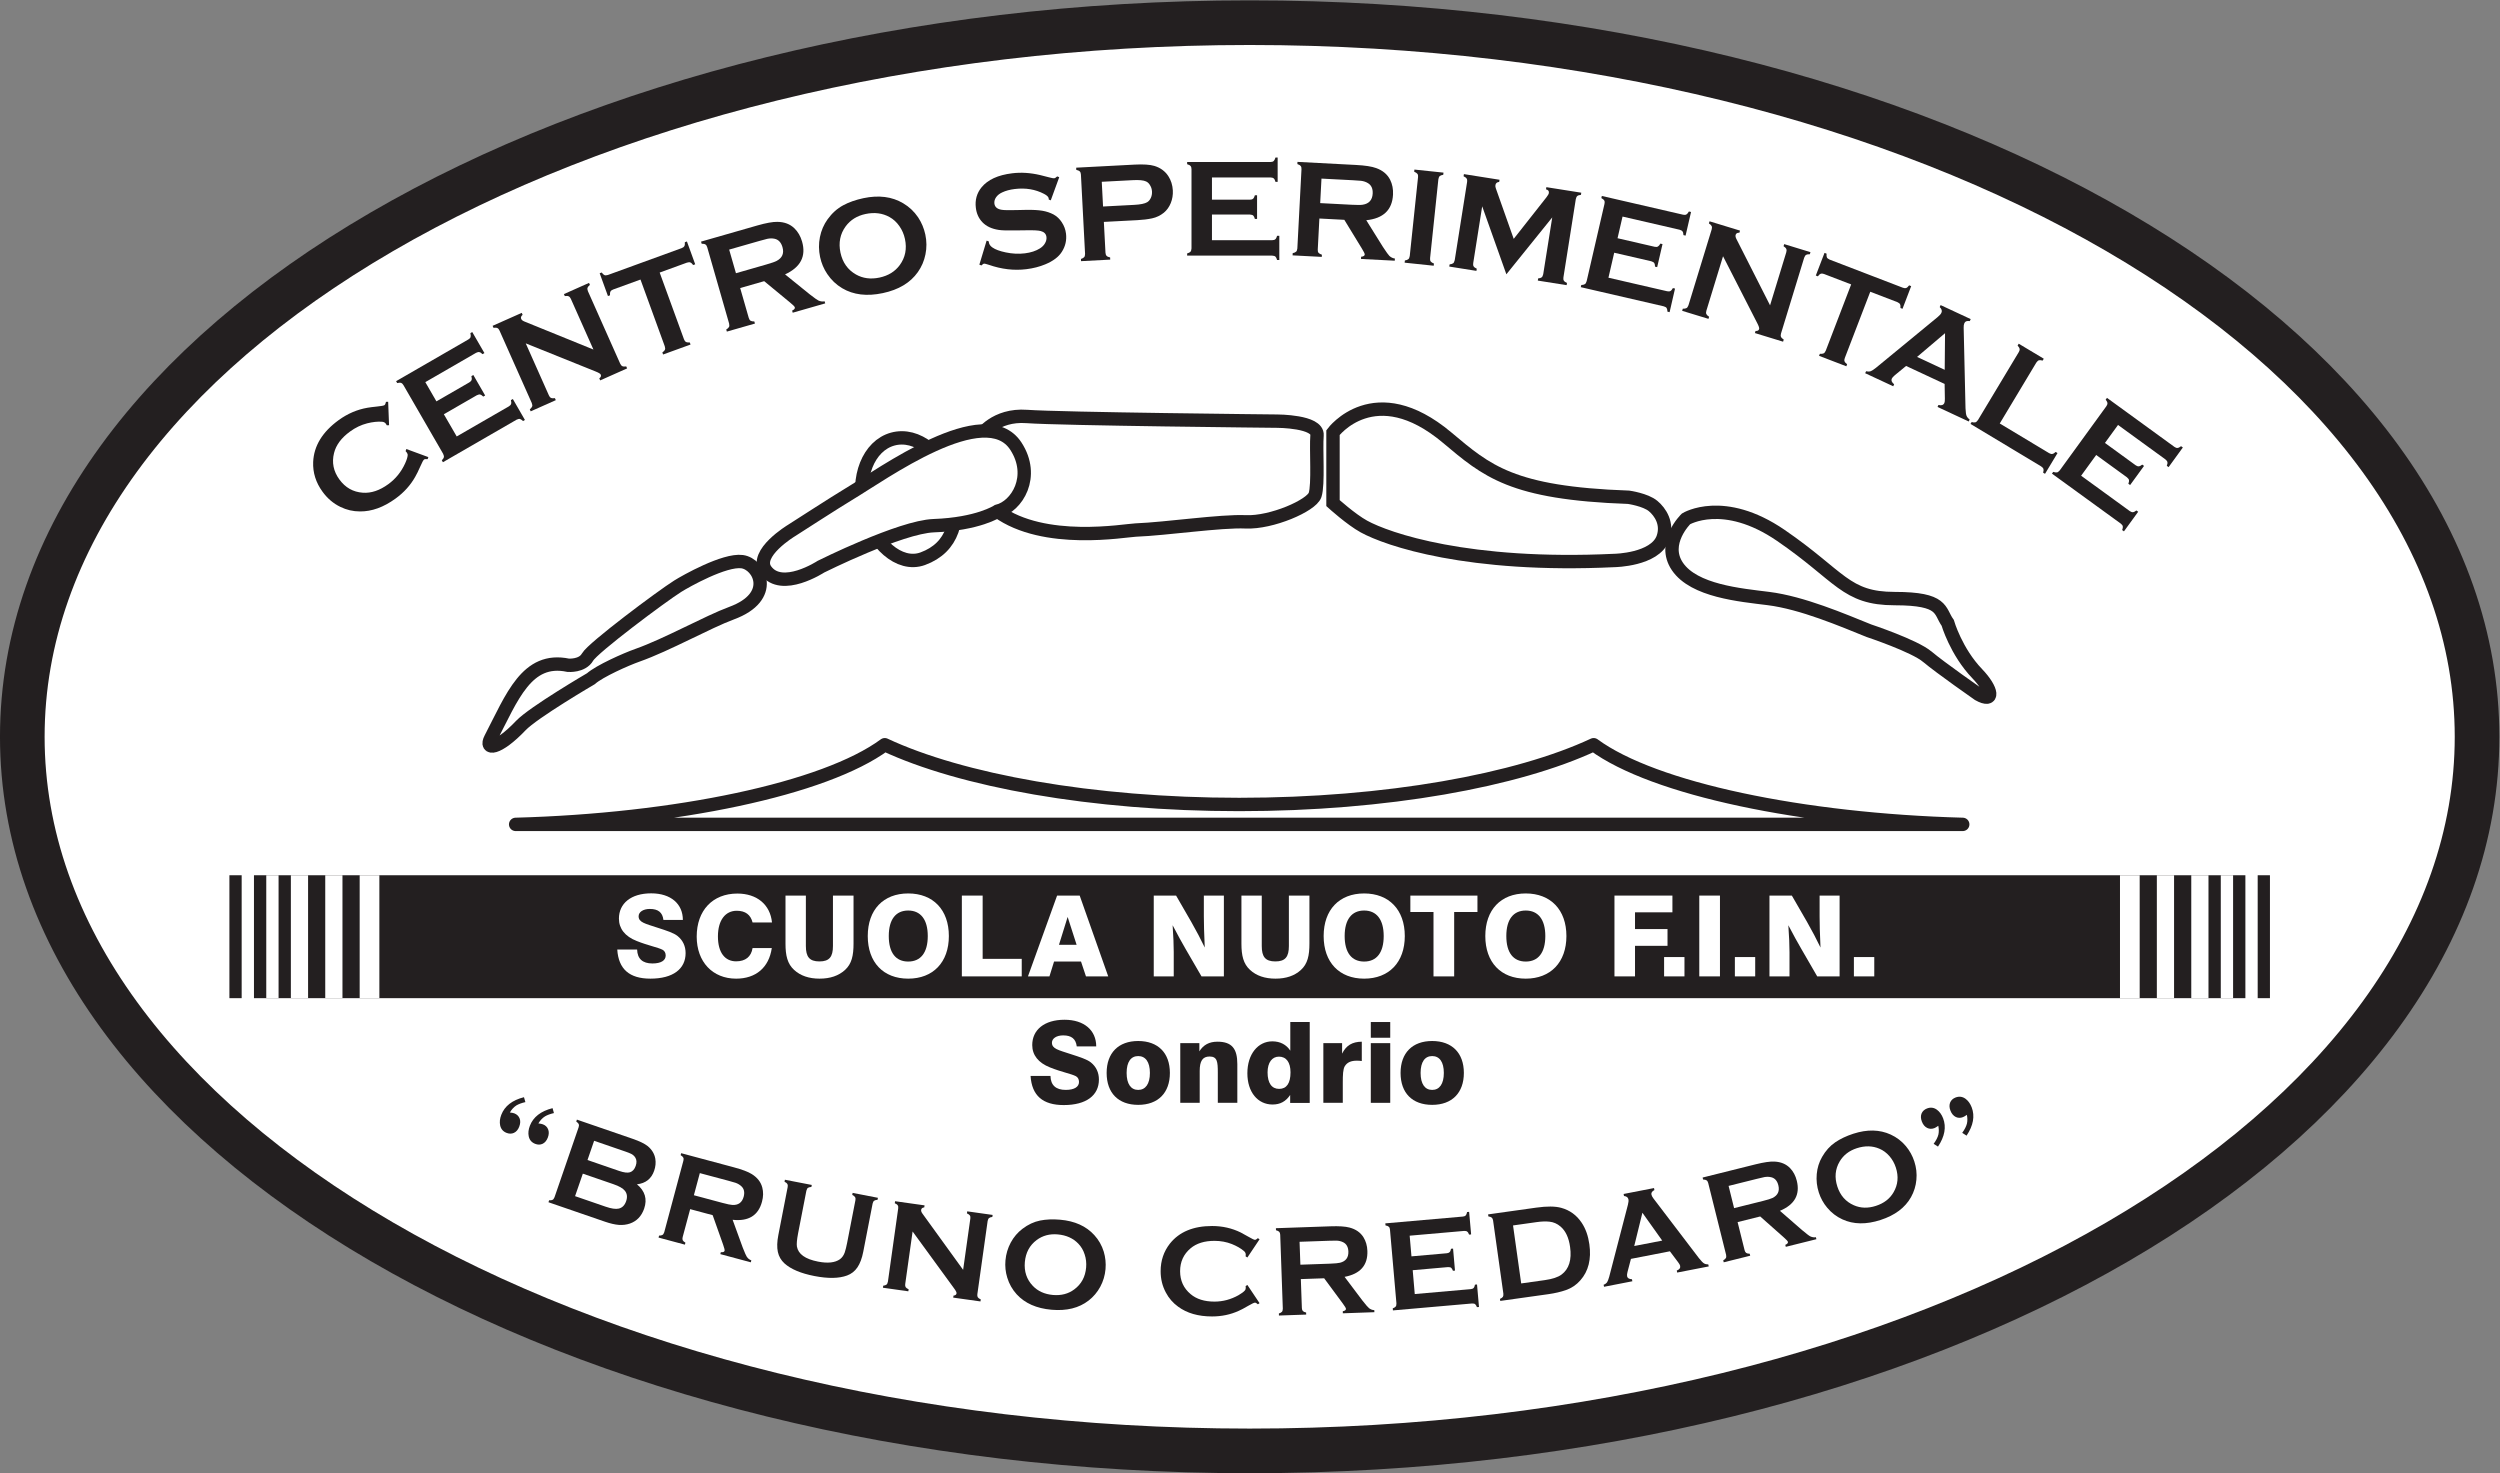 <svg xmlns:inkscape="http://www.inkscape.org/namespaces/inkscape" xmlns:sodipodi="http://sodipodi.sourceforge.net/DTD/sodipodi-0.dtd" xmlns="http://www.w3.org/2000/svg" xmlns:svg="http://www.w3.org/2000/svg" id="svg577" width="761.965" height="449.015" viewBox="0 0 761.965 449.015" sodipodi:docname="bruno_credaro.svg" inkscape:version="1.2.1 (9c6d41e410, 2022-07-14)"><rect x="0" y="0" width="761.965" height="449.015" fill="#808080" stroke="none"/><defs id="defs581"><clipPath clipPathUnits="userSpaceOnUse" id="clipPath593"><path d="M 0,0 H 595.276 V 340.157 H 0 Z" id="path591"></path></clipPath><clipPath clipPathUnits="userSpaceOnUse" id="clipPath611"><path d="M 0,0 H 595.276 V 340.157 H 0 Z" id="path609"></path></clipPath><clipPath clipPathUnits="userSpaceOnUse" id="clipPath641"><path d="M 0,0 H 595.276 V 340.157 H 0 Z" id="path639"></path></clipPath><clipPath clipPathUnits="userSpaceOnUse" id="clipPath677"><path d="M 0,0 H 595.276 V 340.157 H 0 Z" id="path675"></path></clipPath><clipPath clipPathUnits="userSpaceOnUse" id="clipPath701"><path d="M 0,0 H 595.276 V 340.157 H 0 Z" id="path699"></path></clipPath><clipPath clipPathUnits="userSpaceOnUse" id="clipPath723"><path d="M 0,0 H 595.276 V 340.157 H 0 Z" id="path721"></path></clipPath><clipPath clipPathUnits="userSpaceOnUse" id="clipPath737"><path d="M 0,0 H 595.276 V 340.157 H 0 Z" id="path735"></path></clipPath></defs><g id="g585" inkscape:groupmode="layer" inkscape:label="Page 1" transform="matrix(1.333,0,0,-1.333,-15.868,451.279)"><g id="g587"><g id="g589" clip-path="url(#clipPath593)"><g id="g595" transform="translate(17.003,170.077)"><path d="M 0,0 C 0,90.18 125.645,163.281 280.635,163.281 435.625,163.281 561.27,90.18 561.27,0 561.27,-90.176 435.625,-163.276 280.635,-163.276 125.645,-163.276 0,-90.176 0,0" style="fill:#ffffff;fill-opacity:1;fill-rule:nonzero;stroke:none" id="path597"></path></g><g id="g599" transform="translate(17.003,170.077)"><path d="M 0,0 C 0,90.18 125.645,163.281 280.635,163.281 435.625,163.281 561.27,90.18 561.27,0 561.27,-90.176 435.625,-163.276 280.635,-163.276 125.645,-163.276 0,-90.176 0,0 Z" style="fill:none;stroke:#231f20;stroke-width:10.204;stroke-linecap:butt;stroke-linejoin:miter;stroke-miterlimit:3.864;stroke-dasharray:none;stroke-opacity:1" id="path601"></path></g></g></g><path d="M 69.972,138.421 H 525.304 V 110.315 H 69.972 Z" style="fill:#231f20;fill-opacity:1;fill-rule:nonzero;stroke:none" id="path603"></path><g id="g605"><g id="g607" clip-path="url(#clipPath611)"><g id="g613" transform="translate(247.541,92.528)"><path d="m 0,0 c 0.283,-4.472 2.773,-6.655 7.578,-6.655 5.195,0 8.047,2.236 8.047,5.835 0,1.592 -0.615,2.93 -1.827,3.906 -0.898,0.718 -2.441,1.206 -4.579,1.9 -2.901,0.952 -4.336,1.235 -4.336,2.622 0,0.922 0.976,1.67 2.568,1.67 1.904,0 2.901,-0.796 3.106,-2.52 h 4.453 c 0,3.677 -2.755,6.094 -7.257,6.094 -4.618,0 -7.373,-2.315 -7.373,-5.786 0,-2.286 1.388,-4.058 4.063,-5.113 2.696,-1.079 4.805,-1.44 5.909,-2.001 0.439,-0.235 0.722,-0.699 0.722,-1.314 0,-1.128 -1.054,-1.826 -3.037,-1.826 C 5.781,-3.188 4.6,-2.109 4.551,0 Z" style="fill:#231f20;fill-opacity:1;fill-rule:nonzero;stroke:none" id="path615"></path></g><g id="g617" transform="translate(264.933,93.221)"><path d="m 0,0 c 0,-4.575 2.675,-7.3 7.216,-7.3 4.552,0 7.246,2.754 7.246,7.3 0,4.551 -2.694,7.3 -7.246,7.3 C 2.695,7.3 0,4.575 0,0 m 4.57,0 c 0,2.52 0.976,3.857 2.646,3.857 C 8.886,3.857 9.893,2.52 9.893,0 9.893,-2.52 8.886,-3.882 7.216,-3.882 5.546,-3.882 4.57,-2.52 4.57,0" style="fill:#231f20;fill-opacity:1;fill-rule:nonzero;stroke:none" id="path619"></path></g><g id="g621" transform="translate(281.769,86.385)"><path d="m 0,0 h 4.443 v 7.3 c 0,2.236 0.644,3.291 2.256,3.291 1.778,0 1.885,-1.211 1.885,-3.731 V 0 h 4.462 v 8.867 c 0,3.496 -1.23,5.112 -4.541,5.112 -1.884,0 -3.213,-0.717 -4.14,-2.207 v 1.875 H 0 Z" style="fill:#231f20;fill-opacity:1;fill-rule:nonzero;stroke:none" id="path623"></path></g><g id="g625" transform="translate(301.73,93.348)"><path d="M 0,0 C 0,2.266 1.036,3.599 2.598,3.599 4.268,3.599 5.245,2.315 5.245,0 5.245,-2.491 4.346,-3.774 2.646,-3.774 0.957,-3.774 0,-2.466 0,0 M 9.639,11.514 H 5.196 V 4.961 C 4.297,6.348 2.881,7.095 1.084,7.095 c -3.242,0 -5.703,-2.876 -5.703,-7.3 0,-4.316 2.383,-7.143 5.752,-7.143 1.748,0 3.037,0.693 4.033,2.187 v -1.826 h 4.473 z" style="fill:#231f20;fill-opacity:1;fill-rule:nonzero;stroke:none" id="path627"></path></g><g id="g629" transform="translate(314.483,86.385)"><path d="m 0,0 h 4.444 v 4.575 c 0,1.875 0.049,3.111 0.459,3.804 0.547,0.874 1.416,1.259 2.773,1.259 0.342,0 0.723,-0.023 1.113,-0.077 v 4.418 C 6.602,13.955 5.235,13.135 4.287,11.255 v 2.392 H 0 Z" style="fill:#231f20;fill-opacity:1;fill-rule:nonzero;stroke:none" id="path631"></path></g></g></g><path d="m 325.333,86.385 h 4.443 v 13.647 h -4.443 z m 0,14.883 h 4.443 v 3.594 h -4.443 z" style="fill:#231f20;fill-opacity:1;fill-rule:nonzero;stroke:none" id="path633"></path><g id="g635"><g id="g637" clip-path="url(#clipPath641)"><g id="g643" transform="translate(332.14,93.221)"><path d="m 0,0 c 0,-4.575 2.675,-7.3 7.227,-7.3 4.54,0 7.245,2.754 7.245,7.3 0,4.551 -2.705,7.3 -7.245,7.3 C 2.705,7.3 0,4.575 0,0 m 4.58,0 c 0,2.52 0.976,3.857 2.647,3.857 C 8.896,3.857 9.892,2.52 9.892,0 9.892,-2.52 8.896,-3.882 7.227,-3.882 5.556,-3.882 4.58,-2.52 4.58,0" style="fill:#231f20;fill-opacity:1;fill-rule:nonzero;stroke:none" id="path645"></path></g><g id="g647" transform="translate(153.039,121.439)"><path d="m 0,0 c 0.283,-4.473 2.773,-6.66 7.578,-6.66 5.195,0 8.047,2.236 8.047,5.834 0,1.597 -0.625,2.93 -1.827,3.907 C 12.9,3.803 11.357,4.291 9.219,4.985 6.318,5.938 4.882,6.216 4.882,7.607 c 0,0.923 0.977,1.67 2.569,1.67 1.904,0 2.901,-0.796 3.105,-2.519 H 15 c 0,3.676 -2.745,6.088 -7.247,6.088 -4.618,0 -7.373,-2.309 -7.373,-5.781 0,-2.285 1.388,-4.063 4.063,-5.112 2.695,-1.079 4.805,-1.441 5.909,-2.007 0.439,-0.23 0.722,-0.694 0.722,-1.309 0,-1.133 -1.054,-1.825 -3.037,-1.825 C 5.781,-3.188 4.6,-2.109 4.541,0 Z" style="fill:#ffffff;fill-opacity:1;fill-rule:nonzero;stroke:none" id="path649"></path></g><g id="g651" transform="translate(188.371,121.771)"><path d="m 0,0 h -4.395 c -0.312,-1.978 -1.621,-3.033 -3.76,-3.033 -2.568,0 -4.159,2.007 -4.159,5.703 0,3.731 1.718,5.86 4.296,5.86 1.973,0 3.184,-0.899 3.623,-2.671 h 4.443 c -0.41,4.087 -3.446,6.607 -7.92,6.607 -5.654,0 -9.296,-3.858 -9.296,-9.844 0,-5.781 3.642,-9.614 9.013,-9.614 4.522,0 7.51,2.548 8.155,6.992" style="fill:#ffffff;fill-opacity:1;fill-rule:nonzero;stroke:none" id="path653"></path></g><g id="g655" transform="translate(191.505,133.773)"><path d="m 0,0 v -10.971 c 0,-2.754 0.44,-4.629 1.983,-6.04 1.445,-1.314 3.369,-1.983 5.81,-1.983 2.442,0 4.366,0.669 5.811,1.983 1.542,1.411 1.953,3.286 1.953,6.04 V 0 H 10.85 v -11.538 c 0,-2.441 -0.801,-3.52 -3.086,-3.52 -2.314,0 -3.105,1.079 -3.105,3.52 L 4.659,0 Z" style="fill:#ffffff;fill-opacity:1;fill-rule:nonzero;stroke:none" id="path657"></path></g><g id="g659" transform="translate(210.314,124.52)"><path d="m 0,0 c 0,-6.011 3.564,-9.742 9.248,-9.742 5.684,0 9.297,3.731 9.297,9.742 0,6.015 -3.613,9.741 -9.297,9.741 C 3.564,9.741 0,6.015 0,0 m 4.805,0 c 0,3.803 1.611,5.835 4.443,5.835 2.823,0 4.473,-2.032 4.473,-5.835 0,-3.804 -1.621,-5.831 -4.473,-5.831 -2.832,0 -4.443,2.002 -4.443,5.831" style="fill:#ffffff;fill-opacity:1;fill-rule:nonzero;stroke:none" id="path661"></path></g></g></g><g id="g663" transform="translate(231.828,115.296)"><path d="M 0,0 H 13.691 V 4.009 H 4.755 V 18.476 H 0 Z" style="fill:#ffffff;fill-opacity:1;fill-rule:nonzero;stroke:none" id="path665"></path></g><g id="g667" transform="translate(253.605,133.773)"><path d="m 0,0 -6.66,-18.476 h 4.912 l 1.055,3.393 h 6.162 l 1.133,-3.393 h 5.087 L 5.166,0 Z m 0.43,-11.254 1.983,6.371 2.05,-6.371 z" style="fill:#ffffff;fill-opacity:1;fill-rule:nonzero;stroke:none" id="path669"></path></g><g id="g671"><g id="g673" clip-path="url(#clipPath677)"><g id="g679" transform="translate(275.705,115.296)"><path d="M 0,0 H 4.57 V 5.577 C 4.57,7.066 4.492,9.122 4.316,11.695 5.469,9.483 6.475,7.656 7.294,6.246 L 10.918,0 h 5.117 v 18.476 h -4.58 V 13.75 c 0,-1.543 0.058,-3.936 0.205,-7.149 -0.899,1.88 -1.924,3.833 -3.056,5.812 L 5.107,18.476 H 0 Z" style="fill:#ffffff;fill-opacity:1;fill-rule:nonzero;stroke:none" id="path681"></path></g><g id="g683" transform="translate(295.753,133.773)"><path d="m 0,0 v -10.971 c 0,-2.754 0.439,-4.629 1.983,-6.04 1.435,-1.314 3.369,-1.983 5.81,-1.983 2.442,0 4.366,0.669 5.801,1.983 1.543,1.411 1.953,3.286 1.953,6.04 V 0 H 10.85 v -11.538 c 0,-2.441 -0.801,-3.52 -3.086,-3.52 -2.314,0 -3.116,1.079 -3.116,3.52 V 0 Z" style="fill:#ffffff;fill-opacity:1;fill-rule:nonzero;stroke:none" id="path685"></path></g><g id="g687" transform="translate(314.552,124.52)"><path d="m 0,0 c 0,-6.011 3.574,-9.742 9.258,-9.742 5.673,0 9.296,3.731 9.296,9.742 0,6.015 -3.623,9.741 -9.296,9.741 C 3.574,9.741 0,6.015 0,0 m 4.804,0 c 0,3.803 1.622,5.835 4.454,5.835 2.822,0 4.472,-2.032 4.472,-5.835 0,-3.804 -1.62,-5.831 -4.472,-5.831 -2.832,0 -4.454,2.002 -4.454,5.831" style="fill:#ffffff;fill-opacity:1;fill-rule:nonzero;stroke:none" id="path689"></path></g></g></g><g id="g691" transform="translate(339.669,115.296)"><path d="m 0,0 h 4.727 v 14.726 h 5.322 v 3.75 H -5.293 v -3.75 H 0 Z" style="fill:#ffffff;fill-opacity:1;fill-rule:nonzero;stroke:none" id="path693"></path></g><g id="g695"><g id="g697" clip-path="url(#clipPath701)"><g id="g703" transform="translate(351.515,124.52)"><path d="m 0,0 c 0,-6.011 3.564,-9.742 9.248,-9.742 5.673,0 9.297,3.731 9.297,9.742 0,6.015 -3.624,9.741 -9.297,9.741 C 3.564,9.741 0,6.015 0,0 m 4.804,0 c 0,3.803 1.612,5.835 4.444,5.835 2.822,0 4.472,-2.032 4.472,-5.835 0,-3.804 -1.621,-5.831 -4.472,-5.831 -2.832,0 -4.444,2.002 -4.444,5.831" style="fill:#ffffff;fill-opacity:1;fill-rule:nonzero;stroke:none" id="path705"></path></g></g></g><g id="g707" transform="translate(381.046,115.296)"><path d="m 0,0 h 4.698 v 6.987 h 7.431 V 10.82 H 4.698 v 3.829 h 8.554 v 3.827 H 0 Z" style="fill:#ffffff;fill-opacity:1;fill-rule:nonzero;stroke:none" id="path709"></path></g><path d="m 392.394,115.296 h 4.658 v 4.419 h -4.658 z" style="fill:#ffffff;fill-opacity:1;fill-rule:nonzero;stroke:none" id="path711"></path><path d="m 400.441,115.296 h 4.727 v 18.476 h -4.727 z" style="fill:#ffffff;fill-opacity:1;fill-rule:nonzero;stroke:none" id="path713"></path><path d="m 408.576,115.296 h 4.648 v 4.419 h -4.648 z" style="fill:#ffffff;fill-opacity:1;fill-rule:nonzero;stroke:none" id="path715"></path><g id="g717"><g id="g719" clip-path="url(#clipPath723)"><g id="g725" transform="translate(416.486,115.296)"><path d="M 0,0 H 4.58 V 5.577 C 4.58,7.066 4.502,9.122 4.316,11.695 5.478,9.483 6.474,7.656 7.305,6.246 L 10.918,0 h 5.117 v 18.476 h -4.57 V 13.75 c 0,-1.543 0.048,-3.936 0.205,-7.149 -0.899,1.88 -1.933,3.833 -3.056,5.812 L 5.117,18.476 H 0 Z" style="fill:#ffffff;fill-opacity:1;fill-rule:nonzero;stroke:none" id="path727"></path></g></g></g><path d="m 435.792,115.296 h 4.659 v 4.419 h -4.659 z" style="fill:#ffffff;fill-opacity:1;fill-rule:nonzero;stroke:none" id="path729"></path><g id="g731"><g id="g733" clip-path="url(#clipPath737)"><g id="g739" transform="translate(132.033,86.551)"><path d="m 0,0 c -0.83,-0.186 -1.513,-0.439 -2.051,-0.752 -0.595,-0.381 -1.093,-0.918 -1.494,-1.621 0.459,-0.049 0.801,-0.117 1.015,-0.2 0.577,-0.225 0.967,-0.596 1.192,-1.119 0.235,-0.556 0.205,-1.196 -0.068,-1.919 -0.264,-0.698 -0.674,-1.176 -1.221,-1.425 -0.517,-0.23 -1.064,-0.235 -1.651,-0.01 -0.819,0.312 -1.318,0.893 -1.493,1.733 -0.157,0.747 -0.069,1.554 0.263,2.408 0.771,2.001 2.5,3.349 5.185,4.028 z M 6.524,-2.509 C 5.703,-2.696 5.02,-2.945 4.483,-3.262 3.886,-3.638 3.379,-4.174 2.969,-4.873 3.438,-4.926 3.779,-5 4.004,-5.083 4.58,-5.303 4.97,-5.674 5.186,-6.196 5.42,-6.758 5.401,-7.397 5.127,-8.115 4.854,-8.818 4.453,-9.292 3.906,-9.546 3.388,-9.776 2.842,-9.776 2.256,-9.55 c -0.82,0.312 -1.318,0.888 -1.495,1.732 -0.155,0.747 -0.067,1.548 0.265,2.408 0.771,2.002 2.49,3.344 5.185,4.028 z" style="fill:#231f20;fill-opacity:1;fill-rule:nonzero;stroke:none" id="path741"></path></g><g id="g743" transform="translate(157.541,67.757)"><path d="m 0,0 c 1.845,-1.533 2.393,-3.383 1.65,-5.551 -0.596,-1.725 -1.68,-2.867 -3.252,-3.418 -0.791,-0.274 -1.64,-0.377 -2.548,-0.313 -0.899,0.073 -1.954,0.318 -3.174,0.737 l -12.91,4.444 0.155,0.444 c 0.343,-0.025 0.606,0.01 0.791,0.112 0.157,0.073 0.304,0.268 0.44,0.591 l 5.508,15.987 c 0.098,0.283 0.108,0.522 0.029,0.712 -0.078,0.196 -0.273,0.395 -0.566,0.601 l 0.147,0.444 12.792,-4.404 C 0.625,9.844 1.768,9.287 2.48,8.716 3.427,7.92 4.003,6.963 4.199,5.845 4.345,4.952 4.258,4.034 3.936,3.106 3.301,1.26 1.992,0.224 0,0 m -11.309,5.552 7.236,-2.495 c 1.104,-0.376 1.925,-0.479 2.471,-0.308 0.616,0.201 1.055,0.689 1.319,1.465 0.273,0.777 0.224,1.431 -0.137,1.968 -0.225,0.322 -0.508,0.576 -0.86,0.761 -0.351,0.172 -0.771,0.343 -1.269,0.513 l -7.246,2.496 z m -2.841,-8.262 7.002,-2.412 c 1.298,-0.449 2.294,-0.591 2.998,-0.429 0.791,0.19 1.357,0.756 1.679,1.699 0.323,0.928 0.224,1.719 -0.283,2.367 -0.439,0.558 -1.309,1.061 -2.618,1.51 l -7.002,2.412 z" style="fill:#231f20;fill-opacity:1;fill-rule:nonzero;stroke:none" id="path745"></path></g><g id="g747" transform="translate(169.708,62.079)"><path d="m 0,0 -1.719,-6.407 c -0.068,-0.283 -0.068,-0.522 0.02,-0.717 0.108,-0.191 0.313,-0.371 0.615,-0.542 l -0.117,-0.454 -6.026,1.616 0.118,0.449 c 0.341,0 0.606,0.059 0.791,0.171 0.136,0.073 0.274,0.273 0.391,0.605 l 4.375,16.343 c 0.077,0.293 0.077,0.532 -0.02,0.718 -0.088,0.185 -0.293,0.371 -0.605,0.557 L -2.061,12.793 10.02,9.555 C 11.895,9.052 13.252,8.54 14.092,8.013 15.352,7.226 16.153,6.211 16.484,4.961 16.758,3.935 16.739,2.851 16.426,1.704 15.586,-1.455 13.34,-2.837 9.708,-2.437 l 2.304,-6.333 c 0.478,-1.216 0.791,-1.929 0.947,-2.143 0.273,-0.391 0.615,-0.655 1.025,-0.791 l -0.116,-0.455 -6.973,1.871 0.117,0.449 c 0.508,-0.054 0.791,0.053 0.86,0.317 0.048,0.171 -0.069,0.64 -0.342,1.411 L 5.146,-1.382 Z M 0.85,3.178 7.374,1.43 C 8.487,1.132 9.249,0.971 9.648,0.957 11.016,0.883 11.875,1.513 12.237,2.841 12.5,3.847 12.334,4.643 11.719,5.219 11.348,5.571 10.898,5.839 10.362,6.026 9.941,6.157 9.395,6.313 8.73,6.494 L 2.208,8.237 Z" style="fill:#231f20;fill-opacity:1;fill-rule:nonzero;stroke:none" id="path749"></path></g><g id="g751" transform="translate(211.427,63.358)"><path d="m 0,0 -2.138,-11.006 c -0.293,-1.514 -0.743,-2.71 -1.338,-3.589 -0.597,-0.879 -1.388,-1.499 -2.373,-1.86 -1.856,-0.684 -4.336,-0.727 -7.442,-0.122 -3.115,0.605 -5.41,1.572 -6.875,2.9 -0.772,0.708 -1.28,1.582 -1.504,2.617 -0.225,1.04 -0.185,2.315 0.107,3.829 l 2.139,11.005 c 0.059,0.289 0.029,0.518 -0.078,0.699 -0.097,0.18 -0.312,0.351 -0.644,0.512 l 0.088,0.459 6.142,-1.191 -0.088,-0.459 c -0.351,-0.02 -0.615,-0.088 -0.791,-0.205 -0.136,-0.092 -0.254,-0.308 -0.351,-0.65 l -1.905,-9.795 c -0.263,-1.401 -0.352,-2.387 -0.263,-2.963 0.293,-1.734 1.904,-2.886 4.834,-3.457 2.226,-0.435 3.896,-0.249 5.01,0.547 0.498,0.371 0.858,0.888 1.093,1.547 0.186,0.572 0.371,1.284 0.537,2.149 l 1.905,9.795 c 0.058,0.288 0.029,0.522 -0.078,0.703 -0.099,0.176 -0.313,0.346 -0.645,0.512 L -4.571,2.436 1.211,1.313 1.123,0.854 C 0.771,0.835 0.508,0.762 0.352,0.644 0.196,0.547 0.088,0.327 0,0" style="fill:#231f20;fill-opacity:1;fill-rule:nonzero;stroke:none" id="path753"></path></g><g id="g755" transform="translate(220.567,56.971)"><path d="m 0,0 -1.689,-12.027 c -0.04,-0.302 0,-0.536 0.107,-0.713 0.118,-0.17 0.342,-0.331 0.674,-0.478 l -0.068,-0.463 -5.811,0.819 0.069,0.465 c 0.341,0.039 0.595,0.126 0.761,0.259 0.127,0.092 0.235,0.312 0.313,0.669 l 2.353,16.752 c 0.039,0.289 0.01,0.522 -0.107,0.694 -0.108,0.176 -0.332,0.332 -0.674,0.478 L -4.004,6.919 2.735,5.971 2.666,5.508 C 2.237,5.459 2.002,5.269 1.953,4.931 1.924,4.688 2.012,4.414 2.237,4.106 l 9.316,-12.88 1.65,11.738 c 0.04,0.293 0.01,0.523 -0.107,0.698 -0.117,0.171 -0.342,0.332 -0.674,0.478 l 0.069,0.464 5.81,-0.82 -0.068,-0.463 C 17.881,3.281 17.637,3.198 17.481,3.072 17.334,2.954 17.227,2.735 17.159,2.407 l -2.354,-16.752 c -0.039,-0.299 0,-0.538 0.107,-0.708 0.118,-0.176 0.342,-0.337 0.674,-0.479 l -0.068,-0.464 -6.231,0.874 0.069,0.464 c 0.42,0.029 0.644,0.205 0.693,0.522 0.029,0.206 -0.156,0.582 -0.566,1.128 z" style="fill:#231f20;fill-opacity:1;fill-rule:nonzero;stroke:none" id="path757"></path></g><g id="g759" transform="translate(254.308,59.661)"><path d="m 0,0 c 3.339,-0.293 5.938,-1.465 7.802,-3.515 1.007,-1.099 1.729,-2.369 2.168,-3.804 0.382,-1.289 0.518,-2.612 0.401,-3.975 -0.127,-1.44 -0.528,-2.783 -1.201,-4.038 -0.674,-1.245 -1.563,-2.295 -2.676,-3.159 -2.198,-1.699 -5.01,-2.398 -8.457,-2.095 -3.448,0.303 -6.103,1.48 -7.978,3.53 -0.997,1.099 -1.72,2.368 -2.159,3.819 -0.391,1.269 -0.527,2.578 -0.41,3.931 0.127,1.455 0.537,2.817 1.211,4.082 0.683,1.259 1.572,2.309 2.676,3.144 1.279,0.977 2.626,1.607 4.052,1.895 C -3.204,0.083 -1.68,0.147 0,0 m -0.557,-3.359 c -1.846,0.161 -3.447,-0.269 -4.815,-1.284 -1.61,-1.202 -2.509,-2.881 -2.705,-5.039 -0.185,-2.144 0.411,-3.951 1.797,-5.415 1.162,-1.236 2.705,-1.939 4.619,-2.11 1.905,-0.166 3.536,0.259 4.893,1.279 1.622,1.202 2.52,2.867 2.706,5.005 0.087,1.04 -0.02,2.041 -0.343,2.998 -0.302,0.957 -0.791,1.773 -1.445,2.452 -1.191,1.24 -2.764,1.943 -4.707,2.114" style="fill:#231f20;fill-opacity:1;fill-rule:nonzero;stroke:none" id="path761"></path></g><g id="g763" transform="translate(297.111,44.744)"><path d="m 0,0 2.783,-4.16 -0.38,-0.259 c -0.274,0.249 -0.498,0.376 -0.664,0.376 -0.196,0 -0.694,-0.234 -1.495,-0.698 -0.918,-0.537 -1.65,-0.928 -2.207,-1.172 -1.875,-0.859 -3.916,-1.289 -6.113,-1.289 -3.155,0 -5.743,0.747 -7.764,2.241 -1.191,0.864 -2.129,1.944 -2.803,3.233 -0.791,1.474 -1.191,3.095 -1.191,4.873 0,2.412 0.713,4.511 2.119,6.308 2.139,2.681 5.352,4.024 9.648,4.024 2.345,0 4.522,-0.493 6.534,-1.475 0.41,-0.205 1.005,-0.532 1.777,-0.981 0.801,-0.469 1.299,-0.703 1.484,-0.703 0.177,0 0.401,0.127 0.675,0.38 L 2.783,10.435 0,6.279 -0.401,6.538 c 0.02,0.147 0.03,0.279 0.03,0.396 0,0.312 -0.137,0.586 -0.41,0.82 -0.704,0.606 -1.631,1.138 -2.764,1.597 -1.231,0.488 -2.559,0.732 -3.975,0.732 -2.284,0 -4.111,-0.566 -5.459,-1.699 -1.601,-1.348 -2.402,-3.091 -2.402,-5.239 0,-2.154 0.801,-3.902 2.402,-5.24 1.348,-1.142 3.175,-1.713 5.459,-1.713 1.914,0 3.75,0.488 5.489,1.464 0.712,0.411 1.211,0.781 1.484,1.114 0.118,0.136 0.176,0.332 0.176,0.586 0,0.107 -0.01,0.234 -0.03,0.38 z" style="fill:#231f20;fill-opacity:1;fill-rule:nonzero;stroke:none" id="path765"></path></g><g id="g767" transform="translate(309.337,46.083)"><path d="m 0,0 0.235,-6.626 c 0.01,-0.293 0.088,-0.517 0.224,-0.679 0.157,-0.151 0.401,-0.263 0.752,-0.341 l 0.01,-0.469 -6.23,-0.216 -0.011,0.47 c 0.323,0.097 0.557,0.229 0.704,0.39 0.107,0.108 0.176,0.342 0.195,0.694 l -0.595,16.909 c -0.01,0.303 -0.088,0.527 -0.225,0.679 -0.147,0.15 -0.391,0.268 -0.742,0.356 l -0.02,0.469 12.49,0.434 c 1.943,0.069 3.389,-0.029 4.346,-0.288 1.436,-0.381 2.5,-1.118 3.184,-2.217 C 14.873,8.667 15.176,7.622 15.215,6.436 15.332,3.169 13.594,1.191 10,0.513 l 4.053,-5.381 c 0.811,-1.025 1.318,-1.621 1.533,-1.778 0.381,-0.288 0.782,-0.439 1.211,-0.454 L 16.817,-7.568 9.6,-7.822 9.59,-7.353 c 0.489,0.097 0.733,0.277 0.723,0.551 0,0.176 -0.254,0.591 -0.742,1.25 L 5.332,0.186 Z M -0.107,3.291 6.631,3.525 C 7.793,3.569 8.564,3.638 8.955,3.74 10.274,4.067 10.918,4.922 10.87,6.294 10.83,7.339 10.439,8.047 9.678,8.423 9.229,8.652 8.711,8.774 8.145,8.794 7.705,8.799 7.139,8.789 6.446,8.765 L -0.293,8.53 Z" style="fill:#231f20;fill-opacity:1;fill-rule:nonzero;stroke:none" id="path769"></path></g><g id="g771" transform="translate(334.914,48.118)"><path d="m 0,0 0.469,-5.454 12.802,1.123 c 0.293,0.025 0.508,0.112 0.654,0.264 0.147,0.146 0.244,0.4 0.313,0.762 l 0.469,0.039 0.449,-5.147 -0.468,-0.039 c -0.127,0.332 -0.265,0.556 -0.411,0.684 -0.136,0.112 -0.371,0.166 -0.713,0.156 l -18.085,-1.583 -0.04,0.47 c 0.322,0.112 0.547,0.258 0.684,0.424 0.107,0.127 0.156,0.367 0.156,0.718 L -5.196,9.258 c -0.019,0.303 -0.107,0.522 -0.263,0.669 -0.146,0.142 -0.4,0.248 -0.762,0.312 l -0.039,0.469 17.724,1.553 c 0.293,0.024 0.518,0.112 0.655,0.259 0.147,0.16 0.254,0.42 0.312,0.776 L 12.9,13.34 13.359,8.179 12.891,8.135 C 12.773,8.482 12.627,8.706 12.46,8.819 12.334,8.936 12.1,8.989 11.757,8.979 L -0.694,7.891 -0.284,3.164 7.793,3.872 C 8.085,3.896 8.3,3.985 8.447,4.136 8.594,4.282 8.701,4.536 8.76,4.898 L 9.229,4.937 9.668,-0.093 9.199,-0.132 C 9.082,0.2 8.945,0.424 8.789,0.552 8.662,0.659 8.427,0.708 8.076,0.708 Z" style="fill:#231f20;fill-opacity:1;fill-rule:nonzero;stroke:none" id="path773"></path></g><g id="g775" transform="translate(355.646,42.742)"><path d="m 0,0 -2.354,16.743 c -0.039,0.298 -0.146,0.513 -0.302,0.65 -0.157,0.137 -0.41,0.229 -0.771,0.278 l -0.069,0.463 11.026,1.549 c 2.422,0.342 4.316,0.326 5.683,-0.045 1.973,-0.542 3.526,-1.67 4.678,-3.393 0.908,-1.348 1.494,-2.993 1.768,-4.936 C 20.137,7.896 19.454,5.151 17.607,3.067 16.699,2.021 15.596,1.28 14.307,0.83 13.125,0.42 11.788,0.108 10.313,-0.103 L -0.712,-1.65 -0.781,-1.187 c 0.312,0.133 0.537,0.289 0.664,0.464 C -0.02,-0.591 0.02,-0.351 0,0 m 4.073,2.349 5.42,0.761 c 1.728,0.244 2.997,0.665 3.798,1.26 1.719,1.275 2.374,3.379 1.963,6.318 -0.293,2.125 -1.025,3.682 -2.188,4.674 -0.752,0.644 -1.591,1.01 -2.528,1.108 -0.84,0.088 -1.808,0.059 -2.911,-0.098 L 2.208,15.61 Z" style="fill:#231f20;fill-opacity:1;fill-rule:nonzero;stroke:none" id="path777"></path></g><g id="g779" transform="translate(393.722,52.44)"><path d="m 0,0 -8.907,-1.733 -0.791,-3.013 c -0.107,-0.42 -0.136,-0.742 -0.088,-0.971 0.079,-0.416 0.45,-0.64 1.114,-0.679 l 0.088,-0.459 -6.475,-1.26 -0.098,0.459 c 0.381,0.152 0.655,0.357 0.811,0.606 0.137,0.205 0.293,0.61 0.469,1.22 L -9.6,10.645 c 0.137,0.522 0.176,0.933 0.117,1.23 -0.088,0.44 -0.42,0.699 -1.015,0.771 l -0.088,0.46 6.953,1.352 L -3.545,14 C -4.073,13.726 -4.307,13.389 -4.229,12.984 -4.17,12.706 -4.014,12.408 -3.77,12.09 L 6.64,-1.572 C 7.177,-2.241 7.568,-2.641 7.793,-2.763 8.066,-2.929 8.398,-3.008 8.779,-3.002 L 8.877,-3.461 1.66,-4.863 1.572,-4.404 c 0.605,0.235 0.869,0.596 0.771,1.074 -0.039,0.191 -0.185,0.464 -0.459,0.821 z M -1.758,2.447 -6.289,8.814 -8.155,1.207 Z" style="fill:#231f20;fill-opacity:1;fill-rule:nonzero;stroke:none" id="path781"></path></g><g id="g783" transform="translate(409.201,59.115)"><path d="M 0,0 1.601,-6.436 C 1.67,-6.718 1.797,-6.924 1.972,-7.05 2.148,-7.168 2.412,-7.227 2.763,-7.231 l 0.118,-0.455 -6.055,-1.509 -0.108,0.455 c 0.303,0.166 0.498,0.342 0.606,0.527 0.088,0.137 0.107,0.376 0.049,0.723 L -6.719,8.926 c -0.078,0.293 -0.195,0.498 -0.371,0.62 -0.166,0.117 -0.44,0.181 -0.801,0.19 l -0.107,0.454 12.119,3.023 c 1.885,0.468 3.32,0.678 4.317,0.625 1.484,-0.074 2.675,-0.576 3.573,-1.509 0.733,-0.762 1.241,-1.724 1.524,-2.876 C 14.326,6.279 13.037,3.99 9.677,2.578 l 5.079,-4.419 c 1.005,-0.84 1.621,-1.314 1.865,-1.421 0.429,-0.205 0.859,-0.268 1.279,-0.195 l 0.117,-0.454 -7.002,-1.744 -0.107,0.455 c 0.459,0.195 0.655,0.424 0.596,0.688 -0.049,0.171 -0.381,0.527 -0.997,1.069 L 5.166,1.289 Z M -0.801,3.193 5.752,4.825 C 6.875,5.107 7.617,5.337 7.979,5.517 9.199,6.113 9.648,7.08 9.316,8.413 9.063,9.428 8.535,10.039 7.715,10.249 7.216,10.376 6.689,10.39 6.132,10.293 5.703,10.205 5.156,10.078 4.482,9.908 L -2.061,8.276 Z" style="fill:#231f20;fill-opacity:1;fill-rule:nonzero;stroke:none" id="path785"></path></g><g id="g787" transform="translate(435.656,79.32)"><path d="m 0,0 c 3.183,1.031 6.035,0.967 8.554,-0.19 1.349,-0.62 2.51,-1.504 3.477,-2.656 0.859,-1.035 1.504,-2.202 1.924,-3.501 0.45,-1.372 0.606,-2.769 0.469,-4.185 -0.127,-1.406 -0.538,-2.724 -1.221,-3.955 -1.358,-2.422 -3.682,-4.165 -6.963,-5.229 -3.301,-1.075 -6.201,-1.026 -8.72,0.131 -1.358,0.621 -2.52,1.509 -3.487,2.671 -0.859,1.016 -1.494,2.168 -1.914,3.457 -0.449,1.392 -0.606,2.803 -0.479,4.229 0.128,1.431 0.537,2.739 1.231,3.94 0.801,1.397 1.797,2.505 2.998,3.325 C -2.979,-1.176 -1.601,-0.522 0,0 m 0.801,-3.31 c -1.768,-0.576 -3.077,-1.597 -3.936,-3.062 -1.016,-1.738 -1.182,-3.637 -0.518,-5.693 0.664,-2.051 1.924,-3.482 3.77,-4.287 1.553,-0.689 3.243,-0.733 5.069,-0.137 1.825,0.591 3.163,1.621 4.013,3.091 1.016,1.733 1.191,3.622 0.528,5.664 C 9.405,-6.743 8.916,-5.869 8.252,-5.107 7.588,-4.35 6.826,-3.784 5.957,-3.422 4.375,-2.744 2.656,-2.71 0.801,-3.31" style="fill:#231f20;fill-opacity:1;fill-rule:nonzero;stroke:none" id="path789"></path></g><g id="g791" transform="translate(454.024,77.01)"><path d="M 0,0 C 0.567,0.771 0.938,1.489 1.094,2.144 1.221,2.749 1.211,3.408 1.064,4.126 0.684,3.853 0.381,3.677 0.176,3.594 -0.4,3.374 -0.947,3.384 -1.455,3.628 c -0.547,0.259 -0.966,0.747 -1.24,1.469 -0.264,0.699 -0.284,1.329 -0.049,1.881 0.235,0.513 0.645,0.883 1.221,1.108 0.82,0.317 1.582,0.219 2.275,-0.288 C 1.368,7.344 1.836,6.689 2.168,5.835 2.93,3.838 2.539,1.679 0.996,-0.634 Z M 6.534,2.51 C 7.09,3.276 7.452,3.99 7.618,4.648 7.754,5.254 7.745,5.918 7.598,6.631 7.207,6.357 6.914,6.181 6.7,6.104 6.133,5.879 5.586,5.894 5.079,6.133 4.532,6.396 4.112,6.885 3.838,7.603 3.564,8.305 3.555,8.93 3.789,9.482 4.024,10 4.424,10.371 5.01,10.595 5.83,10.908 6.592,10.811 7.286,10.307 7.901,9.854 8.37,9.194 8.702,8.34 9.463,6.347 9.073,4.189 7.53,1.87 Z" style="fill:#231f20;fill-opacity:1;fill-rule:nonzero;stroke:none" id="path793"></path></g><g id="g795" transform="translate(389.884,222.84)"><path d="m 0,0 c -1.748,1.465 -5.615,2.007 -5.615,2.007 -26.777,0.938 -32.393,6.015 -41.504,13.657 -16.592,13.921 -26.075,1.128 -26.075,1.128 V 0.669 c 0,0 4.102,-3.72 7.071,-5.351 5.352,-2.945 23.828,-9.37 57.295,-7.764 0,0 9.19,0.136 11.065,5.087 C 3.438,-4.013 1.612,-1.338 0,0" style="fill:#ffffff;fill-opacity:1;fill-rule:nonzero;stroke:none" id="path797"></path></g><g id="g799" transform="translate(389.884,222.84)"><path d="m 0,0 c -1.748,1.465 -5.615,2.007 -5.615,2.007 -26.777,0.938 -32.393,6.015 -41.504,13.657 -16.592,13.921 -26.075,1.128 -26.075,1.128 V 0.669 c 0,0 4.102,-3.72 7.071,-5.351 5.352,-2.945 23.828,-9.37 57.295,-7.764 0,0 9.19,0.136 11.065,5.087 C 3.438,-4.013 1.612,-1.338 0,0 Z" style="fill:none;stroke:#231f20;stroke-width:3.059;stroke-linecap:butt;stroke-linejoin:miter;stroke-miterlimit:3.864;stroke-dasharray:none;stroke-opacity:1" id="path801"></path></g><g id="g803" transform="translate(452.589,188.377)"><path d="m 0,0 c -2.949,2.496 -13.369,5.957 -13.369,5.957 -6.035,2.432 -15.254,6.392 -22.988,7.359 -6.456,0.81 -16.983,1.733 -20.791,7.324 -3.672,5.4 1.963,10.888 1.963,10.888 0,0 8.554,5.22 21.689,-3.783 13.653,-9.361 14.776,-14.444 26.045,-14.444 11.26,0 10.127,-2.774 12.1,-5.542 0,0 1.894,-6.572 6.758,-11.635 3.535,-3.682 3.945,-6.763 0.283,-4.712 0,0 -8.731,6.093 -11.69,8.588" style="fill:#ffffff;fill-opacity:1;fill-rule:nonzero;stroke:none" id="path805"></path></g><g id="g807" transform="translate(452.589,188.377)"><path d="m 0,0 c -2.949,2.496 -13.369,5.957 -13.369,5.957 -6.035,2.432 -15.254,6.392 -22.988,7.359 -6.456,0.81 -16.983,1.733 -20.791,7.324 -3.672,5.4 1.963,10.888 1.963,10.888 0,0 8.554,5.22 21.689,-3.783 13.653,-9.361 14.776,-14.444 26.045,-14.444 11.26,0 10.127,-2.774 12.1,-5.542 0,0 1.894,-6.572 6.758,-11.635 3.535,-3.682 3.945,-6.763 0.283,-4.712 0,0 -8.731,6.093 -11.69,8.588 z" style="fill:none;stroke:#231f20;stroke-width:3.059;stroke-linecap:butt;stroke-linejoin:miter;stroke-miterlimit:3.864;stroke-dasharray:none;stroke-opacity:1" id="path809"></path></g><g id="g811" transform="translate(147.003,183.353)"><path d="m 0,0 c 0,0 -13.125,-7.676 -16.015,-10.708 -5.352,-5.62 -8.301,-5.62 -6.905,-2.939 4.903,9.418 8.243,18.734 17.745,16.728 0,0 3.213,-0.268 4.414,1.87 1.211,2.143 17.002,13.926 20.615,16.201 1.835,1.153 10.713,6.158 14.726,5.62 C 38.594,26.235 42.344,18.74 32.168,14.995 26.7,12.978 17.452,7.769 10.625,5.356 8.018,4.438 1.993,1.758 0,0" style="fill:#ffffff;fill-opacity:1;fill-rule:nonzero;stroke:none" id="path813"></path></g><g id="g815" transform="translate(147.003,183.353)"><path d="m 0,0 c 0,0 -13.125,-7.676 -16.015,-10.708 -5.352,-5.62 -8.301,-5.62 -6.905,-2.939 4.903,9.418 8.243,18.734 17.745,16.728 0,0 3.213,-0.268 4.414,1.87 1.211,2.143 17.002,13.926 20.615,16.201 1.835,1.153 10.713,6.158 14.726,5.62 C 38.594,26.235 42.344,18.74 32.168,14.995 26.7,12.978 17.452,7.769 10.625,5.356 8.018,4.438 1.993,1.758 0,0 Z" style="fill:none;stroke:#231f20;stroke-width:3.059;stroke-linecap:butt;stroke-linejoin:miter;stroke-miterlimit:3.864;stroke-dasharray:none;stroke-opacity:1" id="path817"></path></g><g id="g819" transform="translate(209.542,221.863)"><path d="M 0,0 C -1.953,7.471 0.948,14.761 6.475,16.284 12.012,17.803 18.077,12.978 20.03,5.503 21.982,-1.967 20.332,-8.525 13.34,-11.07 7.959,-13.032 1.954,-7.475 0,0" style="fill:#ffffff;fill-opacity:1;fill-rule:nonzero;stroke:none" id="path821"></path></g><g id="g823" transform="translate(209.542,221.863)"><path d="M 0,0 C -1.953,7.471 0.948,14.761 6.475,16.284 12.012,17.803 18.077,12.978 20.03,5.503 21.982,-1.967 20.332,-8.525 13.34,-11.07 7.959,-13.032 1.954,-7.475 0,0 Z" style="fill:none;stroke:#231f20;stroke-width:3.059;stroke-linecap:butt;stroke-linejoin:miter;stroke-miterlimit:3.864;stroke-dasharray:none;stroke-opacity:1" id="path825"></path></g><g id="g827" transform="translate(236.232,239.036)"><path d="m 0,0 c 0,0 3.213,4.819 10.439,4.282 7.784,-0.571 57.296,-1.069 57.296,-1.069 0,0 9.345,-0.015 9.072,-3.227 -0.264,-3.213 0.352,-11.25 -0.45,-13.658 -0.81,-2.412 -9.961,-6.406 -15.859,-6.137 -5.673,0.258 -18.203,-1.607 -25.156,-1.875 -2.529,-0.098 -20.888,-3.462 -31.601,4.301 C -6.064,-10.273 0,0 0,0" style="fill:#ffffff;fill-opacity:1;fill-rule:nonzero;stroke:none" id="path829"></path></g><g id="g831" transform="translate(236.232,239.036)"><path d="m 0,0 c 0,0 3.213,4.819 10.439,4.282 7.784,-0.571 57.296,-1.069 57.296,-1.069 0,0 9.345,-0.015 9.072,-3.227 -0.264,-3.213 0.352,-11.25 -0.45,-13.658 -0.81,-2.412 -9.961,-6.406 -15.859,-6.137 -5.673,0.258 -18.203,-1.607 -25.156,-1.875 -2.529,-0.098 -20.888,-3.462 -31.601,4.301 C -6.064,-10.273 0,0 0,0 Z" style="fill:none;stroke:#231f20;stroke-width:3.059;stroke-linecap:butt;stroke-linejoin:miter;stroke-miterlimit:3.864;stroke-dasharray:none;stroke-opacity:1" id="path833"></path></g><g id="g835" transform="translate(192.882,217.244)"><path d="m 0,0 c 0,0 10.429,6.719 13.028,8.267 7.841,4.682 31.278,21.747 38.271,11.02 4.482,-6.889 0.274,-13.779 -4.209,-14.878 0,0 -4.394,-2.939 -14.58,-3.305 -7.569,-0.279 -25.781,-9.37 -25.781,-9.37 0,0 -8.956,-5.865 -12.617,-0.826 C -8.692,-5.234 0,0 0,0" style="fill:#ffffff;fill-opacity:1;fill-rule:nonzero;stroke:none" id="path837"></path></g><g id="g839" transform="translate(192.882,217.244)"><path d="m 0,0 c 0,0 10.429,6.719 13.028,8.267 7.841,4.682 31.278,21.747 38.271,11.02 4.482,-6.889 0.274,-13.779 -4.209,-14.878 0,0 -4.394,-2.939 -14.58,-3.305 -7.569,-0.279 -25.781,-9.37 -25.781,-9.37 0,0 -8.956,-5.865 -12.617,-0.826 C -8.692,-5.234 0,0 0,0 Z" style="fill:none;stroke:#231f20;stroke-width:3.059;stroke-linecap:butt;stroke-linejoin:miter;stroke-miterlimit:3.864;stroke-dasharray:none;stroke-opacity:1" id="path841"></path></g><g id="g843" transform="translate(460.675,150.052)"><path d="m 0,0 c -36.533,0.987 -70.664,8.1 -84.385,18.213 -17.421,-8.14 -47.354,-13.662 -81.044,-13.662 -33.711,0 -63.634,5.512 -81.045,13.662 C -260.196,8.1 -294.326,0.987 -330.869,0 Z" style="fill:#ffffff;fill-opacity:1;fill-rule:nonzero;stroke:none" id="path845"></path></g><g id="g847" transform="translate(460.675,150.052)"><path d="m 0,0 c -36.533,0.987 -70.664,8.1 -84.385,18.213 -17.421,-8.14 -47.354,-13.662 -81.044,-13.662 -33.711,0 -63.634,5.512 -81.045,13.662 C -260.196,8.1 -294.326,0.987 -330.869,0 Z" style="fill:none;stroke:#231f20;stroke-width:3.059;stroke-linecap:round;stroke-linejoin:round;stroke-miterlimit:3.864;stroke-dasharray:none;stroke-opacity:1" id="path849"></path></g><g id="g851" transform="translate(104.816,235.877)"><path d="M 0,0 5.03,-1.85 4.864,-2.319 C 4.463,-2.271 4.2,-2.299 4.053,-2.402 3.877,-2.529 3.594,-3.042 3.204,-3.955 2.745,-4.995 2.354,-5.795 2.021,-6.362 0.938,-8.286 -0.556,-9.941 -2.47,-11.328 c -2.735,-1.987 -5.44,-2.968 -8.135,-2.944 -1.583,0 -3.066,0.347 -4.473,1.035 -1.611,0.777 -2.978,1.938 -4.092,3.477 -1.523,2.09 -2.236,4.355 -2.138,6.801 0.166,3.672 2.109,6.86 5.829,9.566 2.032,1.474 4.22,2.417 6.583,2.827 0.498,0.087 1.221,0.181 2.167,0.278 0.987,0.098 1.563,0.205 1.729,0.322 0.146,0.108 0.264,0.362 0.342,0.753 L -4.16,10.796 -3.955,5.444 -4.462,5.42 c -0.079,0.142 -0.157,0.264 -0.226,0.362 -0.194,0.273 -0.487,0.424 -0.868,0.453 -1.007,0.078 -2.139,-0.043 -3.408,-0.361 -1.368,-0.351 -2.676,-0.972 -3.907,-1.87 -1.983,-1.441 -3.203,-3.076 -3.662,-4.912 -0.547,-2.173 -0.137,-4.189 1.22,-6.05 1.358,-1.87 3.145,-2.88 5.372,-3.032 1.895,-0.136 3.837,0.518 5.811,1.953 1.669,1.211 2.949,2.788 3.837,4.727 0.372,0.81 0.566,1.445 0.596,1.904 0.02,0.19 -0.058,0.396 -0.215,0.62 -0.068,0.093 -0.156,0.195 -0.263,0.307 z" style="fill:#231f20;fill-opacity:1;fill-rule:nonzero;stroke:none" id="path853"></path></g><g id="g855" transform="translate(113.39,243.827)"><path d="m 0,0 2.939,-5.078 11.924,6.879 c 0.264,0.162 0.439,0.343 0.508,0.553 0.078,0.209 0.058,0.502 -0.039,0.883 l 0.439,0.25 2.764,-4.791 -0.43,-0.253 c -0.273,0.263 -0.517,0.424 -0.713,0.478 -0.185,0.049 -0.439,-0.01 -0.771,-0.171 l -16.836,-9.721 -0.254,0.434 c 0.264,0.258 0.42,0.498 0.469,0.723 0.048,0.17 -0.01,0.425 -0.166,0.766 L -9.229,6.64 c -0.156,0.279 -0.342,0.455 -0.557,0.528 -0.205,0.073 -0.507,0.059 -0.878,-0.039 l -0.254,0.434 16.513,9.536 c 0.274,0.157 0.44,0.338 0.518,0.547 0.058,0.22 0.049,0.518 -0.049,0.899 l 0.43,0.249 2.783,-4.805 -0.439,-0.253 c -0.264,0.277 -0.508,0.434 -0.723,0.468 -0.176,0.059 -0.429,0 -0.752,-0.161 L -4.239,7.343 -1.7,2.945 5.83,7.29 c 0.263,0.156 0.44,0.342 0.508,0.551 0.078,0.21 0.058,0.504 -0.04,0.885 L 6.738,8.974 9.443,4.287 9.004,4.038 C 8.74,4.306 8.505,4.467 8.3,4.516 8.125,4.561 7.871,4.502 7.529,4.341 Z" style="fill:#231f20;fill-opacity:1;fill-rule:nonzero;stroke:none" id="path857"></path></g><g id="g859" transform="translate(132.111,260.038)"><path d="m 0,0 5.293,-11.89 c 0.127,-0.298 0.293,-0.493 0.498,-0.586 0.205,-0.093 0.498,-0.112 0.879,-0.054 l 0.205,-0.459 -5.742,-2.558 -0.205,0.459 c 0.283,0.229 0.468,0.454 0.546,0.674 0.069,0.151 0.03,0.415 -0.097,0.781 L -5.996,2.924 C -6.123,3.213 -6.289,3.403 -6.485,3.496 -6.69,3.589 -6.983,3.608 -7.373,3.549 l -0.205,0.459 6.67,2.964 0.195,-0.459 C -1.074,6.225 -1.181,5.918 -1.035,5.581 -0.927,5.341 -0.684,5.146 -0.302,4.995 l 15.78,-6.411 -5.165,11.601 c -0.128,0.288 -0.294,0.474 -0.499,0.571 -0.205,0.093 -0.498,0.108 -0.879,0.054 l -0.205,0.454 5.742,2.559 0.206,-0.459 C 14.385,13.13 14.199,12.91 14.131,12.71 14.063,12.519 14.092,12.26 14.219,11.928 l 7.373,-16.562 c 0.136,-0.298 0.302,-0.488 0.498,-0.586 0.205,-0.093 0.498,-0.108 0.888,-0.054 l 0.205,-0.454 -6.162,-2.744 -0.205,0.459 c 0.362,0.264 0.469,0.552 0.332,0.869 -0.088,0.2 -0.478,0.435 -1.152,0.703 z" style="fill:#231f20;fill-opacity:1;fill-rule:nonzero;stroke:none" id="path861"></path></g><g id="g863" transform="translate(162.736,276.224)"><path d="m 0,0 5.556,-15.249 c 0.108,-0.303 0.265,-0.513 0.459,-0.615 0.196,-0.108 0.479,-0.147 0.87,-0.117 l 0.175,-0.474 -6.279,-2.281 -0.166,0.47 c 0.293,0.21 0.499,0.419 0.586,0.629 0.088,0.166 0.068,0.43 -0.039,0.791 l -5.547,15.249 -6.25,-2.275 c -0.292,-0.107 -0.498,-0.259 -0.605,-0.449 -0.107,-0.195 -0.146,-0.488 -0.118,-0.88 l -0.468,-0.17 -1.894,5.215 0.468,0.17 c 0.224,-0.317 0.439,-0.517 0.635,-0.6 0.156,-0.078 0.41,-0.068 0.772,0.03 L 5.03,5.586 C 5.332,5.698 5.537,5.85 5.644,6.045 5.752,6.24 5.791,6.538 5.752,6.934 L 6.23,7.11 8.125,1.889 7.656,1.719 C 7.431,2.036 7.217,2.232 7.021,2.305 6.855,2.393 6.601,2.378 6.24,2.271 Z" style="fill:#231f20;fill-opacity:1;fill-rule:nonzero;stroke:none" id="path865"></path></g><g id="g867" transform="translate(181.144,272.684)"><path d="m 0,0 1.962,-6.831 c 0.089,-0.298 0.226,-0.518 0.411,-0.645 0.195,-0.117 0.488,-0.17 0.859,-0.161 l 0.146,-0.483 -6.425,-1.841 -0.137,0.483 c 0.312,0.186 0.528,0.381 0.635,0.586 0.088,0.147 0.088,0.405 0.019,0.776 l -5,17.423 c -0.088,0.312 -0.224,0.527 -0.409,0.649 -0.186,0.122 -0.479,0.18 -0.87,0.175 l -0.137,0.484 12.872,3.692 c 2.001,0.571 3.534,0.849 4.59,0.824 1.591,-0.019 2.89,-0.512 3.886,-1.479 0.81,-0.791 1.396,-1.797 1.748,-3.022 0.967,-3.37 -0.332,-5.87 -3.887,-7.51 l 5.615,-4.541 c 1.104,-0.86 1.788,-1.343 2.041,-1.45 0.469,-0.206 0.938,-0.254 1.388,-0.162 l 0.136,-0.478 -7.432,-2.134 -0.136,0.483 c 0.488,0.23 0.693,0.484 0.615,0.762 -0.058,0.181 -0.42,0.552 -1.104,1.104 L 5.488,1.572 Z M -0.967,3.388 5.977,5.385 C 7.177,5.727 7.959,6.001 8.339,6.206 9.628,6.89 10.078,7.944 9.667,9.36 9.355,10.434 8.76,11.069 7.88,11.265 7.344,11.381 6.787,11.377 6.191,11.25 5.732,11.142 5.146,10.981 4.434,10.781 L -2.52,8.789 Z" style="fill:#231f20;fill-opacity:1;fill-rule:nonzero;stroke:none" id="path869"></path></g><g id="g871" transform="translate(209.317,293.231)"><path d="m 0,0 c 3.506,0.742 6.543,0.357 9.092,-1.162 1.377,-0.811 2.51,-1.884 3.418,-3.217 0.791,-1.202 1.348,-2.516 1.651,-3.946 0.322,-1.513 0.332,-3.017 0.029,-4.516 -0.294,-1.485 -0.879,-2.842 -1.748,-4.073 -1.719,-2.427 -4.385,-4.028 -8.008,-4.794 -3.623,-0.772 -6.719,-0.401 -9.277,1.117 -1.368,0.811 -2.5,1.89 -3.409,3.237 -0.8,1.178 -1.347,2.477 -1.65,3.897 -0.322,1.533 -0.342,3.052 -0.039,4.561 0.303,1.508 0.889,2.861 1.748,4.058 1.005,1.4 2.197,2.47 3.574,3.212 C -3.31,-0.918 -1.767,-0.38 0,0 m 0.479,-3.618 c -1.943,-0.415 -3.447,-1.357 -4.531,-2.822 -1.27,-1.738 -1.67,-3.741 -1.192,-6.011 0.488,-2.26 1.66,-3.921 3.535,-4.99 1.582,-0.903 3.379,-1.138 5.391,-0.713 2.002,0.43 3.545,1.377 4.619,2.841 1.279,1.739 1.68,3.731 1.201,5.982 -0.234,1.094 -0.664,2.08 -1.289,2.964 -0.615,0.884 -1.367,1.568 -2.246,2.055 -1.611,0.894 -3.437,1.129 -5.488,0.694" style="fill:#231f20;fill-opacity:1;fill-rule:nonzero;stroke:none" id="path873"></path></g><g id="g875" transform="translate(254.093,298.03)"><path d="m 0,0 -1.933,-5.293 -0.459,0.181 c 0,0.103 -0.011,0.19 -0.02,0.264 -0.039,0.341 -0.39,0.683 -1.045,1.025 -2.002,1.05 -4.239,1.421 -6.719,1.118 -1.113,-0.136 -2.07,-0.395 -2.88,-0.781 -0.597,-0.273 -1.056,-0.64 -1.377,-1.099 -0.323,-0.464 -0.45,-0.947 -0.391,-1.455 0.098,-0.776 0.645,-1.25 1.641,-1.411 0.517,-0.093 1.61,-0.117 3.261,-0.073 l 2.48,0.054 c 1.455,0.019 2.657,-0.049 3.595,-0.205 0.937,-0.162 1.776,-0.445 2.539,-0.845 0.761,-0.42 1.405,-1.021 1.903,-1.802 0.519,-0.781 0.841,-1.641 0.957,-2.588 0.177,-1.494 -0.136,-2.881 -0.957,-4.16 -0.741,-1.167 -2.001,-2.114 -3.778,-2.852 -1.319,-0.551 -2.765,-0.922 -4.337,-1.113 -2.812,-0.347 -5.663,-0.015 -8.574,1.001 -0.615,0.195 -0.986,0.288 -1.104,0.274 -0.126,-0.015 -0.322,-0.157 -0.585,-0.42 l -0.478,0.18 1.66,5.493 0.478,-0.161 c 0.019,-0.092 0.019,-0.161 0.029,-0.2 0.059,-0.469 0.333,-0.874 0.831,-1.211 0.653,-0.459 1.659,-0.83 3.007,-1.113 1.514,-0.322 2.989,-0.396 4.405,-0.22 1.377,0.171 2.528,0.547 3.446,1.133 0.519,0.327 0.909,0.723 1.163,1.187 0.273,0.473 0.38,0.952 0.322,1.43 -0.088,0.694 -0.528,1.148 -1.328,1.353 -0.547,0.141 -1.64,0.2 -3.272,0.166 l -2.431,-0.03 c -1.914,-0.034 -3.204,0.005 -3.868,0.113 -1.61,0.244 -2.86,0.83 -3.75,1.762 -0.839,0.879 -1.337,1.973 -1.494,3.282 -0.224,1.792 0.216,3.359 1.3,4.692 1.425,1.743 3.75,2.813 7.002,3.213 2.05,0.254 4.188,0.117 6.416,-0.41 0.761,-0.186 1.425,-0.352 2.011,-0.513 0.625,-0.166 1.015,-0.239 1.162,-0.22 0.205,0.025 0.44,0.166 0.703,0.43 z" style="fill:#231f20;fill-opacity:1;fill-rule:nonzero;stroke:none" id="path877"></path></g><g id="g879" transform="translate(264.298,287.806)"><path d="m 0,0 0.371,-7.051 c 0.019,-0.312 0.107,-0.552 0.264,-0.722 0.156,-0.161 0.429,-0.274 0.8,-0.352 l 0.02,-0.498 -6.67,-0.351 -0.02,0.502 c 0.352,0.112 0.597,0.254 0.743,0.43 0.117,0.122 0.186,0.371 0.195,0.747 l -0.947,18.106 c -0.019,0.322 -0.098,0.561 -0.254,0.722 -0.156,0.161 -0.429,0.284 -0.811,0.367 l -0.019,0.502 13.34,0.699 c 2.021,0.107 3.535,0.004 4.541,-0.298 1.377,-0.42 2.441,-1.196 3.184,-2.33 C 15.362,9.512 15.703,8.418 15.771,7.197 15.821,6.176 15.664,5.215 15.303,4.317 14.941,3.418 14.414,2.686 13.73,2.114 12.93,1.465 12.031,1.03 11.015,0.811 10.03,0.601 8.916,0.464 7.676,0.401 Z m -0.186,3.521 7.13,0.375 c 1.415,0.074 2.411,0.274 2.968,0.611 0.351,0.214 0.625,0.542 0.83,0.986 0.206,0.45 0.293,0.932 0.264,1.455 C 10.976,7.461 10.84,7.924 10.586,8.34 10.351,8.77 10.039,9.072 9.658,9.248 9.082,9.521 8.076,9.624 6.65,9.546 L -0.479,9.174 Z" style="fill:#231f20;fill-opacity:1;fill-rule:nonzero;stroke:none" id="path881"></path></g><g id="g883" transform="translate(289.015,289.49)"><path d="m 0,0 v -5.864 h 13.77 c 0.312,0 0.546,0.068 0.722,0.214 0.166,0.147 0.303,0.411 0.4,0.786 H 15.4 v -5.537 h -0.508 c -0.097,0.367 -0.224,0.625 -0.371,0.772 -0.137,0.137 -0.391,0.215 -0.751,0.234 H -5.674 v 0.503 c 0.351,0.093 0.605,0.225 0.762,0.391 0.126,0.127 0.205,0.376 0.234,0.752 v 18.111 c 0,0.326 -0.068,0.57 -0.215,0.736 -0.146,0.166 -0.41,0.304 -0.781,0.411 v 0.502 h 19.062 c 0.313,0 0.557,0.074 0.723,0.22 0.166,0.156 0.303,0.421 0.41,0.797 H 15.02 V 7.475 H 14.521 C 14.423,7.856 14.296,8.111 14.13,8.247 14.004,8.384 13.759,8.462 13.388,8.481 H 0 V 3.398 h 8.681 c 0.323,0 0.557,0.073 0.723,0.22 0.166,0.146 0.303,0.411 0.41,0.786 h 0.499 v -5.41 H 9.814 C 9.716,-0.639 9.599,-0.386 9.443,-0.239 9.316,-0.113 9.063,-0.034 8.681,0 Z" style="fill:#231f20;fill-opacity:1;fill-rule:nonzero;stroke:none" id="path885"></path></g><g id="g887" transform="translate(313.576,288.582)"><path d="m 0,0 -0.371,-7.095 c -0.02,-0.313 0.039,-0.562 0.175,-0.747 0.157,-0.176 0.411,-0.318 0.772,-0.435 l -0.029,-0.498 -6.67,0.347 0.019,0.503 c 0.361,0.073 0.625,0.19 0.791,0.351 0.137,0.108 0.225,0.347 0.274,0.723 l 0.947,18.101 c 0.019,0.327 -0.039,0.576 -0.176,0.747 -0.137,0.175 -0.391,0.327 -0.762,0.449 l 0.02,0.503 13.379,-0.703 c 2.08,-0.108 3.613,-0.347 4.61,-0.713 1.503,-0.537 2.558,-1.426 3.193,-2.661 C 16.679,7.861 16.904,6.718 16.836,5.444 16.65,1.948 14.609,0.005 10.722,-0.391 l 3.819,-6.118 c 0.772,-1.172 1.259,-1.851 1.465,-2.041 0.38,-0.346 0.8,-0.547 1.259,-0.601 l -0.029,-0.497 -7.715,0.4 0.02,0.503 c 0.537,0.053 0.82,0.229 0.83,0.522 0.01,0.185 -0.215,0.654 -0.683,1.402 L 5.703,-0.298 Z M 0.185,3.521 7.402,3.145 c 1.24,-0.064 2.08,-0.064 2.5,0.009 1.445,0.229 2.207,1.079 2.286,2.549 0.058,1.118 -0.304,1.909 -1.075,2.382 C 10.654,8.369 10.117,8.549 9.511,8.623 9.043,8.667 8.438,8.71 7.695,8.75 L 0.479,9.126 Z" style="fill:#231f20;fill-opacity:1;fill-rule:nonzero;stroke:none" id="path889"></path></g><g id="g891" transform="translate(334.24,280.018)"><path d="m 0,0 1.895,18.027 c 0.039,0.312 -0.01,0.561 -0.137,0.743 -0.137,0.18 -0.381,0.341 -0.743,0.487 l 0.05,0.498 6.65,-0.698 -0.059,-0.498 C 7.285,18.505 7.021,18.403 6.855,18.266 6.709,18.134 6.602,17.89 6.543,17.539 L 4.649,-0.489 C 4.619,-0.811 4.658,-1.065 4.785,-1.26 4.931,-1.441 5.176,-1.597 5.528,-1.729 l -0.049,-0.503 -6.651,0.698 0.058,0.503 c 0.362,0.054 0.625,0.157 0.801,0.308 C -0.176,-0.621 -0.069,-0.381 0,0" style="fill:#231f20;fill-opacity:1;fill-rule:nonzero;stroke:none" id="path893"></path></g><g id="g895" transform="translate(356.33,275.828)"><path d="M 0,0 -5.528,15.542 -7.579,2.564 C -7.637,2.246 -7.598,1.992 -7.48,1.802 -7.364,1.616 -7.129,1.441 -6.768,1.279 l -0.078,-0.498 -6.211,0.987 0.078,0.493 c 0.361,0.038 0.635,0.127 0.82,0.268 0.138,0.093 0.254,0.328 0.352,0.708 l 2.832,17.901 c 0.049,0.312 0.01,0.561 -0.107,0.747 -0.118,0.19 -0.352,0.366 -0.704,0.527 l 0.079,0.493 8.144,-1.289 -0.078,-0.498 c -0.507,-0.044 -0.791,-0.283 -0.859,-0.717 -0.039,-0.23 -0.01,-0.484 0.097,-0.763 l 4.082,-11.537 7.49,9.511 c 0.333,0.425 0.519,0.752 0.547,0.977 0.069,0.435 -0.146,0.713 -0.653,0.835 L 9.14,19.922 17.128,18.657 17.05,18.159 C 16.669,18.125 16.396,18.042 16.23,17.91 16.074,17.783 15.957,17.549 15.878,17.202 L 13.046,-0.703 c -0.048,-0.318 -0.019,-0.571 0.099,-0.762 0.116,-0.185 0.36,-0.361 0.712,-0.522 l -0.078,-0.499 -6.591,1.046 0.077,0.498 c 0.362,0.024 0.635,0.112 0.821,0.263 0.136,0.093 0.253,0.332 0.341,0.708 l 2.061,12.979 z" style="fill:#231f20;fill-opacity:1;fill-rule:nonzero;stroke:none" id="path897"></path></g><g id="g899" transform="translate(380.988,280.76)"><path d="m 0,0 -1.319,-5.713 13.418,-3.095 c 0.304,-0.074 0.557,-0.054 0.752,0.049 0.196,0.107 0.381,0.327 0.567,0.673 l 0.488,-0.112 -1.24,-5.395 -0.488,0.112 c -0.02,0.381 -0.088,0.659 -0.196,0.835 -0.097,0.161 -0.331,0.298 -0.683,0.395 l -18.945,4.375 0.116,0.489 c 0.362,0.014 0.645,0.083 0.831,0.21 0.156,0.092 0.293,0.322 0.4,0.683 l 4.072,17.647 c 0.078,0.312 0.059,0.571 -0.038,0.766 -0.108,0.196 -0.332,0.386 -0.674,0.572 l 0.107,0.488 18.584,-4.287 c 0.302,-0.069 0.556,-0.054 0.752,0.053 0.195,0.113 0.391,0.342 0.576,0.684 L 17.569,9.317 16.319,3.911 15.83,4.024 C 15.821,4.409 15.752,4.688 15.625,4.859 15.528,5.02 15.313,5.152 14.961,5.254 L 1.905,8.267 0.761,3.316 9.229,1.363 C 9.531,1.289 9.785,1.309 9.98,1.411 c 0.196,0.108 0.391,0.332 0.576,0.674 L 11.045,1.973 9.824,-3.296 9.336,-3.183 c -0.01,0.376 -0.069,0.654 -0.196,0.83 -0.087,0.151 -0.312,0.283 -0.673,0.4 z" style="fill:#231f20;fill-opacity:1;fill-rule:nonzero;stroke:none" id="path901"></path></g><g id="g903" transform="translate(405.871,279.955)"><path d="m 0,0 -3.809,-12.452 c -0.098,-0.307 -0.098,-0.566 -0.01,-0.766 0.098,-0.205 0.303,-0.41 0.635,-0.62 l -0.146,-0.479 -6.016,1.836 0.146,0.484 c 0.371,-0.015 0.655,0.034 0.85,0.146 0.156,0.073 0.303,0.293 0.449,0.654 l 5.303,17.334 c 0.088,0.298 0.088,0.552 0,0.752 -0.098,0.205 -0.303,0.41 -0.634,0.62 L -3.086,7.988 3.886,5.859 3.74,5.38 C 3.281,5.4 2.988,5.234 2.88,4.887 2.813,4.633 2.861,4.331 3.046,3.969 l 7.706,-15.195 3.71,12.144 c 0.088,0.302 0.088,0.551 0,0.756 -0.087,0.201 -0.302,0.411 -0.625,0.621 L 13.984,2.773 19.99,0.932 19.843,0.454 C 19.472,0.473 19.189,0.424 19.003,0.322 18.828,0.219 18.681,0 18.554,-0.332 l -5.302,-17.334 c -0.088,-0.313 -0.088,-0.567 0,-0.772 0.087,-0.2 0.302,-0.405 0.625,-0.615 l -0.147,-0.484 -6.445,1.973 0.146,0.479 c 0.449,-0.035 0.723,0.107 0.821,0.439 0.068,0.21 -0.068,0.64 -0.4,1.289 z" style="fill:#231f20;fill-opacity:1;fill-rule:nonzero;stroke:none" id="path905"></path></g><g id="g907" transform="translate(439.533,271.839)"><path d="m 0,0 -5.821,-15.151 c -0.117,-0.303 -0.136,-0.557 -0.058,-0.767 0.078,-0.205 0.274,-0.429 0.586,-0.659 l -0.176,-0.469 -6.24,2.393 0.186,0.468 c 0.361,-0.038 0.644,-0.009 0.859,0.094 0.166,0.067 0.332,0.273 0.488,0.614 l 5.811,15.152 -6.201,2.383 c -0.293,0.112 -0.548,0.131 -0.753,0.054 -0.214,-0.074 -0.429,-0.269 -0.663,-0.586 l -0.469,0.18 1.992,5.181 0.469,-0.176 C -10.03,8.32 -10,8.028 -9.912,7.837 -9.844,7.681 -9.648,7.52 -9.306,7.354 L 7.451,0.918 C 7.754,0.801 8.018,0.781 8.222,0.86 8.427,0.938 8.653,1.138 8.886,1.46 l 0.47,-0.181 -1.983,-5.18 -0.469,0.18 c 0.03,0.386 0,0.674 -0.098,0.855 -0.068,0.171 -0.273,0.337 -0.614,0.493 z" style="fill:#231f20;fill-opacity:1;fill-rule:nonzero;stroke:none" id="path909"></path></g><g id="g911" transform="translate(456.535,250.76)"><path d="m 0,0 -8.809,4.112 -2.578,-2.12 c -0.361,-0.297 -0.586,-0.556 -0.693,-0.786 -0.186,-0.405 -0.01,-0.835 0.537,-1.289 l -0.205,-0.454 -6.416,2.988 0.214,0.455 c 0.42,-0.103 0.782,-0.098 1.084,0.014 0.245,0.093 0.636,0.347 1.172,0.772 l 14.082,11.582 c 0.45,0.366 0.743,0.698 0.879,0.991 0.205,0.435 0.069,0.869 -0.39,1.309 L -0.918,18.028 5.966,14.82 5.752,14.366 C 5.117,14.463 4.707,14.317 4.521,13.916 4.395,13.643 4.336,13.286 4.355,12.852 L 4.775,-5.542 C 4.814,-6.465 4.902,-7.05 5.02,-7.304 5.156,-7.622 5.39,-7.895 5.722,-8.134 l -0.205,-0.455 -7.138,3.326 0.214,0.454 c 0.674,-0.176 1.123,-0.03 1.348,0.444 0.088,0.19 0.127,0.523 0.117,1.001 z m 0.02,3.228 0.077,8.374 -6.396,-5.425 z" style="fill:#231f20;fill-opacity:1;fill-rule:nonzero;stroke:none" id="path913"></path></g><g id="g915" transform="translate(469.142,241.717)"><path d="m 0,0 11.27,-6.777 c 0.302,-0.171 0.556,-0.234 0.771,-0.186 0.214,0.039 0.459,0.191 0.732,0.455 l 0.43,-0.259 -2.851,-4.741 -0.431,0.253 c 0.108,0.367 0.127,0.65 0.059,0.865 -0.039,0.18 -0.215,0.376 -0.527,0.586 l -16.142,9.702 0.263,0.429 c 0.351,-0.102 0.635,-0.122 0.86,-0.058 0.166,0.034 0.36,0.205 0.586,0.522 l 9.335,15.537 c 0.166,0.269 0.225,0.513 0.186,0.733 -0.039,0.22 -0.196,0.469 -0.459,0.752 l 0.254,0.43 5.732,-3.438 -0.264,-0.43 C 9.443,14.483 9.16,14.507 8.955,14.449 8.759,14.39 8.564,14.214 8.359,13.921 Z" style="fill:#231f20;fill-opacity:1;fill-rule:nonzero;stroke:none" id="path917"></path></g><g id="g919" transform="translate(491.192,234.515)"><path d="m 0,0 -3.447,-4.742 11.133,-8.095 c 0.264,-0.185 0.498,-0.263 0.723,-0.244 0.214,0.019 0.478,0.151 0.781,0.396 l 0.41,-0.298 -3.252,-4.478 -0.41,0.293 c 0.137,0.362 0.185,0.639 0.146,0.845 -0.029,0.19 -0.185,0.4 -0.468,0.635 l -15.733,11.425 0.303,0.406 c 0.342,-0.132 0.625,-0.177 0.85,-0.132 0.175,0.029 0.38,0.185 0.634,0.468 L 2.315,11.133 c 0.185,0.263 0.273,0.503 0.254,0.728 -0.02,0.219 -0.157,0.483 -0.401,0.791 l 0.303,0.404 15.42,-11.21 c 0.254,-0.181 0.498,-0.264 0.713,-0.244 0.234,0.029 0.498,0.166 0.801,0.405 l 0.41,-0.293 -3.262,-4.493 -0.41,0.299 c 0.146,0.356 0.185,0.639 0.137,0.849 -0.02,0.186 -0.176,0.391 -0.459,0.625 L 4.991,6.865 2.002,2.754 9.024,-2.354 c 0.254,-0.18 0.497,-0.263 0.713,-0.243 0.224,0.019 0.488,0.151 0.791,0.395 l 0.41,-0.298 -3.184,-4.375 -0.4,0.293 c 0.137,0.352 0.185,0.635 0.146,0.845 -0.029,0.175 -0.185,0.386 -0.468,0.63 z" style="fill:#231f20;fill-opacity:1;fill-rule:nonzero;stroke:none" id="path921"></path></g></g></g><path d="M 64.357,138.421 H 67.16 V 110.315 H 64.357 Z" style="fill:#231f20;fill-opacity:1;fill-rule:nonzero;stroke:none" id="path923"></path><path d="m 72.785,138.421 h 2.813 v -28.106 h -2.813 z" style="fill:#ffffff;fill-opacity:1;fill-rule:nonzero;stroke:none" id="path925"></path><path d="m 78.41,138.421 h 3.935 V 110.315 H 78.41 Z" style="fill:#ffffff;fill-opacity:1;fill-rule:nonzero;stroke:none" id="path927"></path><path d="m 86.271,138.421 h 3.936 v -28.106 h -3.936 z" style="fill:#ffffff;fill-opacity:1;fill-rule:nonzero;stroke:none" id="path929"></path><path d="m 94.142,138.421 h 4.502 v -28.106 h -4.502 z" style="fill:#ffffff;fill-opacity:1;fill-rule:nonzero;stroke:none" id="path931"></path><path d="m 528.117,138.421 h 2.802 v -28.106 h -2.802 z" style="fill:#231f20;fill-opacity:1;fill-rule:nonzero;stroke:none" id="path933"></path><path d="m 519.679,138.421 h 2.813 v -28.106 h -2.813 z" style="fill:#ffffff;fill-opacity:1;fill-rule:nonzero;stroke:none" id="path935"></path><path d="m 512.931,138.421 h 3.935 v -28.106 h -3.935 z" style="fill:#ffffff;fill-opacity:1;fill-rule:nonzero;stroke:none" id="path937"></path><path d="m 505.06,138.421 h 3.936 v -28.106 h -3.936 z" style="fill:#ffffff;fill-opacity:1;fill-rule:nonzero;stroke:none" id="path939"></path><path d="m 496.632,138.421 h 4.502 v -28.106 h -4.502 z" style="fill:#ffffff;fill-opacity:1;fill-rule:nonzero;stroke:none" id="path941"></path></g></svg>